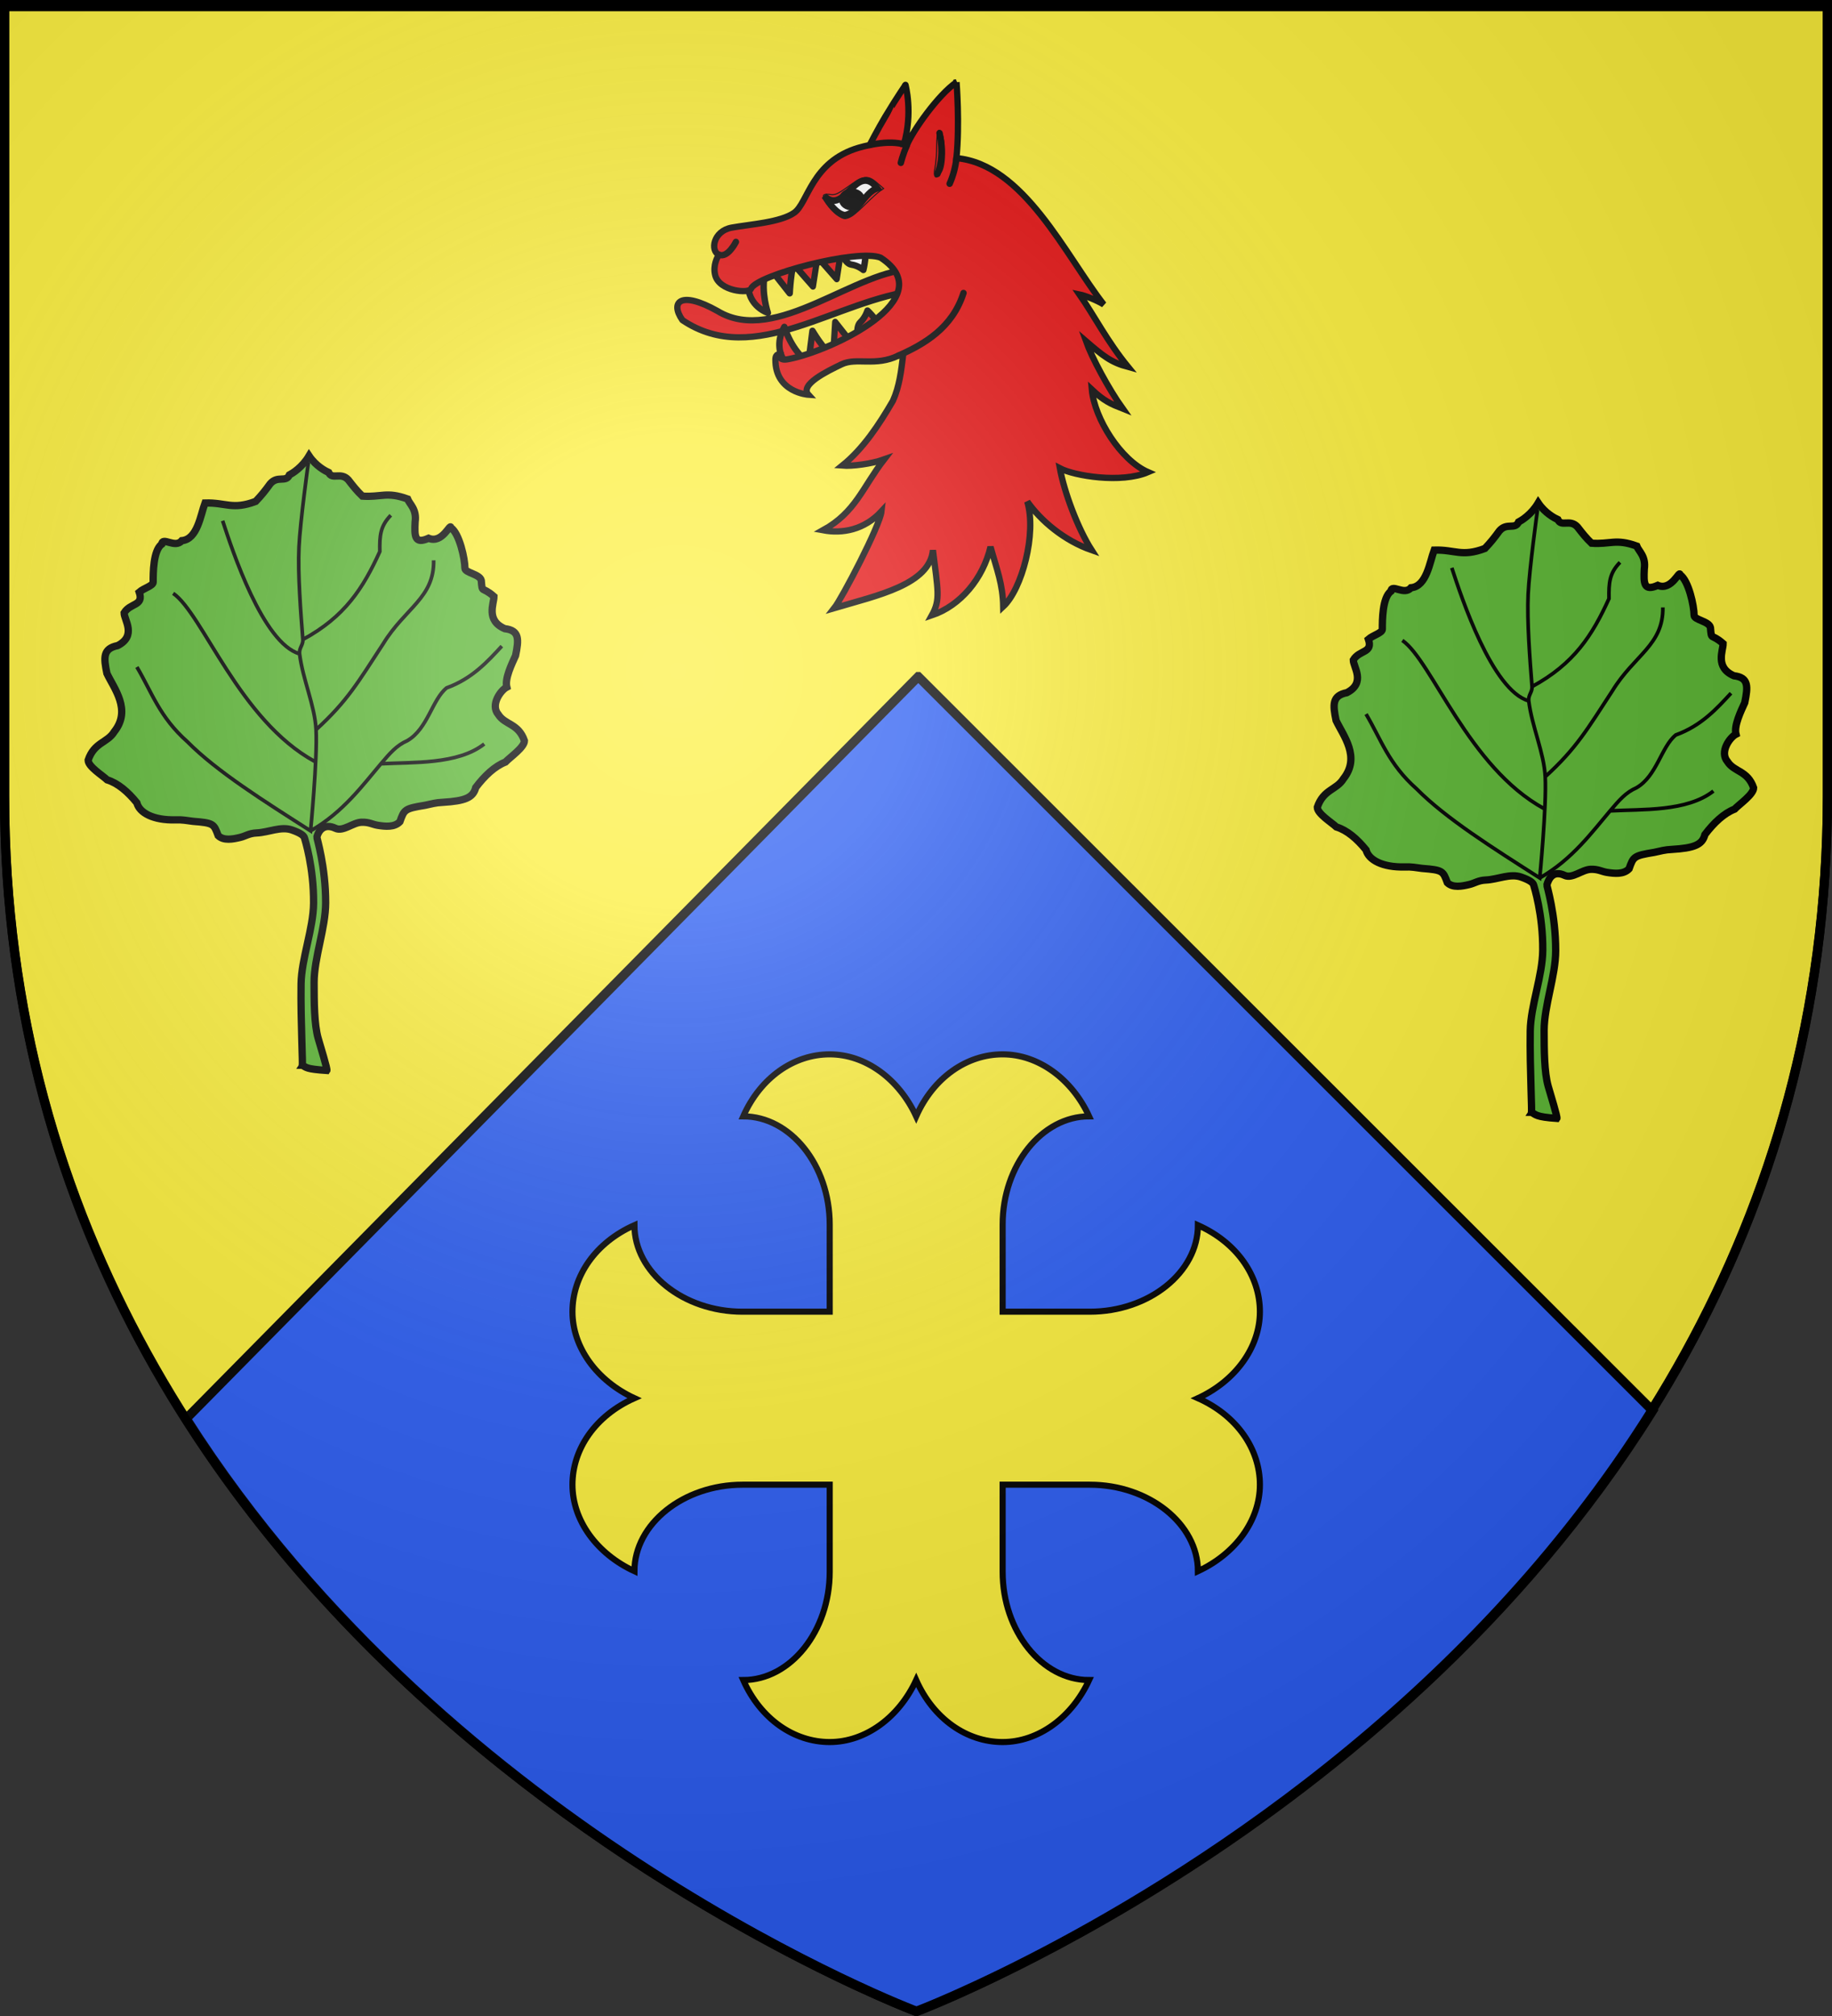 <svg xmlns="http://www.w3.org/2000/svg" xmlns:xlink="http://www.w3.org/1999/xlink" width="600" height="660" version="1.0"><rect width="100%" height="100%" fill="#333333" stroke="none"/><defs><linearGradient id="b"><stop offset="0" style="stop-color:white;stop-opacity:.314"/><stop offset=".19" style="stop-color:white;stop-opacity:.251"/><stop offset=".6" style="stop-color:#6b6b6b;stop-opacity:.125"/><stop offset="1" style="stop-color:black;stop-opacity:.125"/></linearGradient><linearGradient id="a"><stop offset="0" style="stop-color:#fd0000;stop-opacity:1"/><stop offset=".5" style="stop-color:#e77275;stop-opacity:.659"/><stop offset="1" style="stop-color:black;stop-opacity:.323"/></linearGradient><linearGradient id="c"><stop offset="0" style="stop-color:#fff;stop-opacity:.314"/><stop offset=".19" style="stop-color:#fff;stop-opacity:.251"/><stop offset=".6" style="stop-color:#6b6b6b;stop-opacity:.125"/><stop offset="1" style="stop-color:#000;stop-opacity:.125"/></linearGradient><linearGradient id="d"><stop offset="0" style="stop-color:#fff;stop-opacity:.314"/><stop offset=".19" style="stop-color:#fff;stop-opacity:.251"/><stop offset=".6" style="stop-color:#6b6b6b;stop-opacity:.125"/><stop offset="1" style="stop-color:#000;stop-opacity:.125"/></linearGradient><radialGradient xlink:href="#b" id="e" cx="221.445" cy="226.331" r="300" fx="221.445" fy="226.331" gradientTransform="matrix(1.353 0 0 1.349 -77.63 -85.747)" gradientUnits="userSpaceOnUse"/></defs><g style="display:inline"><path d="M300 658.5s298.5-112.436 298.5-398.182V1.5H1.5v258.818C1.5 546.064 300 658.5 300 658.5z" style="fill:#fcef3c;fill-opacity:1;fill-rule:evenodd;stroke:#000;stroke-width:3;stroke-linecap:butt;stroke-linejoin:miter;stroke-miterlimit:4;stroke-opacity:1;stroke-dasharray:none"/><path d="M300.731 221.5 60.981 464.438C148.01 601.2 300.294 658.5 300.294 658.5s154.228-58.027 240.968-196.656L300.732 221.5z" style="fill:#2b5df2;fill-opacity:1;fill-rule:evenodd;stroke:#000;stroke-width:3;stroke-linecap:butt;stroke-linejoin:miter;stroke-miterlimit:4;stroke-opacity:1;stroke-dasharray:none;display:inline"/></g><g style="display:inline;fill:#fcef3c;stroke:#000;stroke-opacity:1;stroke-width:4.234;stroke-miterlimit:4;stroke-dasharray:none"><path d="M898.571 480.5c0 41-27.2 75-60 75 12 27 35.2 43 60 43 24.8 0 48-17 60-43 12 27 35.2 43 60 43 24.8 0 48-17 60-43-32.8 0-60-34-60-75V420h60.5c41 0 75 27.2 75 60 26-12 43-35.2 43-60 0-24.8-16-48-43-60 26-12 43-35.2 43-60 0-24.8-16-48-43-60 0 32.8-34 60-75 60h-60.5v-60.5c0-41 27.2-75 60-75-12-26-35.2-43-60-43-24.8 0-48 16-60 43-12-26-35.2-43-60-43-24.8 0-48 16-60 43 32.8 0 60 34 60 75V300h-60.5c-41 0-75-27.2-75-60-27 12-43 35.2-43 60 0 24.8 17 48 43 60-27 12-43 35.2-43 60 0 24.8 17 48 43 60 0-32.8 34-60 75-60h60.5v60.5" style="fill:#fcef3c;stroke:#000;stroke-width:4.234;stroke-opacity:1;stroke-miterlimit:4;stroke-dasharray:none" transform="matrix(.472 0 0 .472 -152.388 287.823)"/></g><g style="stroke:#000;stroke-width:18.993;stroke-miterlimit:4;stroke-opacity:1;stroke-dasharray:none"><path d="M-1352.918 1955.619c11.183 5.59 8.077 9.842 63.775 13.557 2-2.954-16.057-60.807-22.498-83.463-10.31-36.268-10.519-93.73-10.588-144.815-.088-64.625 29.93-141.158 30.05-207.447.168-93.93-23.46-168.82-22.896-170.863 5.184-18.788 19.904-35.969 48.37-22.584 19.936 9.374 44.829-14.778 67.452-15.731 19.537-.823 28.901 5.816 42.51 7.965 19.695 3.109 43.22 5.552 57.49-9.32 11.404-31.583 11.526-33.923 65.714-42.767 16.48-3.44 26.94-6.849 45.714-7.64 57.153-3.484 79.032-11.667 85.715-38.497 23.526-30.883 49.051-54.966 77.142-66.106 12.059-12.566 49.468-38.398 49.468-55.388-15.886-45.545-50.173-40.407-67.937-68.221-21.398-25.053 6.273-63.01 22.084-71.17-5.618-22.38 13.085-60.39 22.793-81.759 8.56-41.856 10.7-65.498-28.081-70.043-49.93-21.562-28.081-65.304-28.081-83.542-32.338-28.403-29.996-6.285-32.994-41.768-3.87-16.645-42.476-19.615-42.476-31.79 0-23.81-14.285-90.536-36.509-105.329-1.34-13.536-21.628 42.618-57.93 27.54-36.891 16.417-36.715-5.852-35.012-42.192 4.699-33.512-14.185-45.806-19.61-59.914-55.003-19.843-68.07-3.962-117.49-7.41-14.592-13.977-23.966-25.948-36.796-42.513-19.48-20.966-41.785 1.067-50.735-18.82-8.095-3.707-33.25-16.611-51.097-43.246-17.849 30.159-43.003 45.18-51.098 49.57-8.95 20.64-30.419.39-49.898 22.996-12.83 17.646-23.041 30.504-37.633 45.71-60.848 22.859-76.773 2.605-131.775 4.223-11.627 31.211-19.5 94.092-60.144 97.8-18.064 20.963-50.389-11.476-52.41 9.104-22.222 16.665-22.222 74.82-22.222 98.629 0 9.634-24.171 15.54-36.18 25.994 12.432 36.495-23.244 27.257-39.29 53.92 0 18.239 33.277 59.178-16.652 84.946-38.782 7.812-36.642 31.273-28.081 72.408 18.451 39.06 64.32 94.64 19.163 151.315-17.765 29.31-52.052 27.06-67.938 73.943 0 16.99 37.41 39.671 49.468 51.222 28.091 8.773 53.616 30.707 77.143 59.608 6.682 26.267 42.847 45.69 100 44.36 18.773-.79 29.234 1.737 45.714 3.79 54.188 4.279 54.31 6.609 65.714 37.232 14.27 13.669 37.795 9.245 57.49 4.476 13.609-3.295 22.972-10.722 42.51-11.545 30.851-1.3 63.149-17.821 91.784-7.664 22.44 7.959 30.944 14.318 32.628 21.03.607 2.415 24.33 76.147 23.5 169.307-.592 66.552-31.466 143.766-32.5 209.46-.776 49.276.812 108.22 2.082 151.352 1.012 34.354 1.823 58.676 1.078 60.09z" style="fill:#5ab532;fill-opacity:1;fill-rule:evenodd;stroke:#000;stroke-width:18.993;stroke-linecap:butt;stroke-linejoin:miter;stroke-miterlimit:4;stroke-opacity:1;stroke-dasharray:none" transform="matrix(.126 0 0 .126 269.472 102.33)"/><path d="M-1337.143 389.505s-21.343 153.672-24.409 220.01c-3.244 70.209 4.564 169.926 10.123 239.99 1.108 13.961-10.42 22.208-8.571 37.143 8.322 67.225 39.68 134.184 42.857 197.143 3.849 76.255-14.286 262.857-14.286 262.857-120.682-77.143-243.697-154.286-320-231.429-73.16-64.762-92.876-129.523-131.428-194.285M-1320 1166.648c-197.287-107.427-291.825-384.233-368.571-437.143M-1360 886.648c-95.204-26.913-175.215-269.768-200-345.714m228.571 805.714c84.307-47.521 137.653-121.254 182.858-174.286 23.756-27.87 40.78-47.887 68.571-60 53.258-30.916 64.202-106.229 102.143-137.143 66.867-24.185 107.143-69.166 143.571-108.571m-314.286 305.714c82.774-4.578 199.912 2.546 268.572-51.428m-437.143-37.143c81.37-74.286 108.932-122.857 174.286-222.857 57.381-94.014 132.873-118.903 131.428-217.143m-340 205.714c109.36-59.178 156.8-133.608 200-228.571-.678-41.7 1.1-65.849 28.572-94.286" style="fill:none;stroke:#000;stroke-width:9.496;stroke-linecap:butt;stroke-linejoin:miter;stroke-miterlimit:4;stroke-opacity:1;stroke-dasharray:none" transform="matrix(.126 0 0 .126 269.472 102.33)"/></g><g style="stroke:#000;stroke-width:18.993;stroke-miterlimit:4;stroke-opacity:1;stroke-dasharray:none"><path d="M-1352.918 1955.619c11.183 5.59 10.298 12.062 65.996 15.777 2-2.953-16.058-60.807-22.498-83.463-10.31-36.267-10.52-93.73-10.589-144.814-.088-64.626 29.93-141.158 30.05-207.448.169-93.93-23.459-168.819-22.895-170.862 5.183-18.789 17.683-38.19 46.15-24.805 19.935 9.374 44.828-14.778 67.45-15.731 19.538-.823 28.902 5.816 42.511 7.964 19.695 3.11 43.22 5.553 57.49-9.319 11.404-31.583 11.526-33.923 65.714-42.767 16.48-3.44 26.94-6.849 45.714-7.64 57.153-3.484 79.032-11.668 85.715-38.497 23.526-30.883 49.051-54.966 77.142-66.106 12.059-12.566 49.468-38.398 49.468-55.388-15.886-45.545-50.173-40.408-67.937-68.221-21.398-25.053 6.273-63.01 22.084-71.17-5.618-22.38 13.085-60.39 22.793-81.759 8.56-41.856 10.7-65.498-28.081-70.043-49.93-21.562-28.081-65.304-28.081-83.542-32.338-28.403-29.996-6.285-32.994-41.768-3.87-16.645-42.476-19.615-42.476-31.79 0-23.81-14.285-90.536-36.509-105.329-1.34-13.536-21.628 42.618-57.93 27.54-36.891 16.417-36.715-5.852-35.012-42.192 4.699-33.512-14.185-45.807-19.61-59.914-55.003-19.843-68.07-3.962-117.49-7.41-14.592-13.977-23.966-25.948-36.796-42.513-19.48-20.966-41.785 1.067-50.735-18.82-8.095-3.707-33.25-16.611-51.097-43.246-17.849 30.159-43.003 45.18-51.098 49.57-8.95 20.64-30.419.39-49.898 22.996-12.83 17.646-23.041 30.504-37.633 45.71-60.848 22.859-76.773 2.605-131.775 4.223-11.627 31.211-19.5 94.092-60.144 97.8-18.064 20.963-50.389-11.476-52.41 9.104-22.222 16.665-22.222 74.82-22.222 98.629 0 9.634-24.171 15.54-36.18 25.994 12.432 36.495-23.244 27.257-39.29 53.92 0 18.239 33.277 59.178-16.652 84.946-38.782 7.812-36.642 31.273-28.081 72.408 18.451 39.06 64.32 94.64 19.163 151.315-17.765 29.31-52.052 27.06-67.938 73.943 0 16.99 37.41 39.671 49.468 51.222 28.091 8.773 53.616 30.707 77.143 59.608 6.682 26.267 42.847 45.69 100 44.36 18.773-.79 29.234 1.737 45.714 3.79 54.188 4.279 54.31 6.609 65.714 37.232 14.27 13.669 37.795 9.245 57.49 4.476 13.609-3.295 22.972-10.722 42.51-11.545 30.851-1.3 63.149-17.821 91.784-7.664 22.44 7.959 30.944 14.318 32.628 21.03.607 2.415 24.33 76.147 23.5 169.307-.592 66.552-31.466 143.766-32.5 209.46-.776 49.276.812 108.22 2.082 151.352 1.012 34.354 1.823 58.676 1.078 60.09z" style="fill:#5ab532;fill-opacity:1;fill-rule:evenodd;stroke:#000;stroke-width:18.993;stroke-linecap:butt;stroke-linejoin:miter;stroke-miterlimit:4;stroke-opacity:1;stroke-dasharray:none" transform="matrix(.126 0 0 .126 672.04 117.744)"/><path d="M-1337.143 389.505s-21.343 153.672-24.409 220.01c-3.244 70.209 4.564 169.926 10.123 239.99 1.108 13.961-10.42 22.208-8.571 37.143 8.322 67.225 39.68 134.184 42.857 197.143 3.849 76.255-14.286 262.857-14.286 262.857-120.682-77.143-243.697-154.286-320-231.429-73.16-64.762-92.876-129.523-131.428-194.285M-1320 1166.648c-197.287-107.427-291.825-384.233-368.571-437.143M-1360 886.648c-95.204-26.913-175.215-269.768-200-345.714m228.571 805.714c84.307-47.521 137.653-121.254 182.858-174.286 23.756-27.87 40.78-47.887 68.571-60 53.258-30.916 64.202-106.229 102.143-137.143 66.867-24.185 107.143-69.166 143.571-108.571m-314.286 305.714c82.774-4.578 199.912 2.546 268.572-51.428m-437.143-37.143c81.37-74.286 108.932-122.857 174.286-222.857 57.381-94.014 132.873-118.903 131.428-217.143m-340 205.714c109.36-59.178 156.8-133.608 200-228.571-.678-41.7 1.1-65.849 28.572-94.286" style="fill:none;stroke:#000;stroke-width:9.496;stroke-linecap:butt;stroke-linejoin:miter;stroke-miterlimit:4;stroke-opacity:1;stroke-dasharray:none" transform="matrix(.126 0 0 .126 672.04 117.744)"/></g><path d="M-210.357 245.663c-28.265-.567-66.736 37.075-94.698 20.025-17.743-9.978-22.789-4.271-16.77 4.341 34.61 23.312 73.613-9.89 112.166-14.198l-.698-10.168z" style="fill:#e20909;fill-opacity:1;stroke:#000;stroke-width:3;stroke-linecap:round;stroke-linejoin:round;stroke-miterlimit:4;stroke-opacity:1;stroke-dasharray:none" transform="translate(444.27 -80.435) scale(.686)"/><path d="M-274.4 287.28s-3.226-6.172 1.23-14.03c0 0 2.935 9.878 9.821 15.704 0 0-8.097 5.722-11.052-1.674zM-261.435 288.528l1.703-13.39s5.702 9.607 8.794 10.865l-10.497 2.525z" style="fill:#e20909;stroke:#000;stroke-width:3.071;stroke-linecap:round;stroke-linejoin:round;stroke-miterlimit:4;stroke-opacity:1;stroke-dasharray:none" transform="translate(444.27 -80.435) scale(.686)"/><path d="m210.226 95.015 6.74 14.229-11.733.249h0z" style="fill:#e20909;stroke:#000;stroke-width:3.168;stroke-linecap:round;stroke-linejoin:round;stroke-miterlimit:4;stroke-opacity:1;stroke-dasharray:none" transform="matrix(.616 -.182 .168 .668 128.067 80.236)"/><path d="M-237.748 279.276s-1.596-5.89.862-8.232c2.459-2.342 3.411-5.57 3.411-5.57s6.249 5.861 6.157 9.493l-9.99 4.148M-290.063 256.452s1.037 7.004 9.046 10.122c0 0-3.4-9.7-1.38-18.912 0 0-9.62 1.013-7.666 8.79zM-279.442 246.006l8.842 11.226s.656-12.725 2.573-15.641l-11.415 4.415z" style="fill:#e20909;stroke:#000;stroke-width:3.071;stroke-linecap:round;stroke-linejoin:round;stroke-miterlimit:4;stroke-opacity:1;stroke-dasharray:none" transform="translate(444.27 -80.435) scale(.686)"/><path d="M-246.097 237.22s1.712 5.854 4.957 6.308c3.245.454 5.7 2.556 5.7 2.556s2.163-8.646.216-11.603l-10.424 2.607" style="fill:#fff;stroke:#000;stroke-width:3.071;stroke-linecap:round;stroke-linejoin:round;stroke-miterlimit:4;stroke-opacity:1;stroke-dasharray:none" transform="translate(444.27 -80.435) scale(.686)"/><path d="m203.675 75.715 5.991-12.98-12.731.499h0zM216.363 75.544l5.991-12.981-12.731.5h0z" style="fill:#e20909;stroke:#000;stroke-width:3.168;stroke-linecap:round;stroke-linejoin:round;stroke-miterlimit:4;stroke-opacity:1;stroke-dasharray:none" transform="matrix(.616 -.182 .168 .668 128.067 80.236)"/><path d="M-190.955 156.478c-8.736 5.947-20.825 23.088-23.724 30.08-.781-.267-.414-.218-1.424-.412 4.442-15.145.78-28.401.78-28.401.438-.526-3.624 5.137-9.678 15.225-3.503 5.839-7.446 13.507-7.446 13.507-1.647.35-3.368.731-5.235 1.28-22.551 6.658-24.146 26.367-30.744 31.01-6.599 4.642-20.95 5.492-29.86 7.112s-10.298 11.152-6.12 12.948c-.705 1.03-2.95 5.05-1.77 9.75 1.936 7.7 16.14 8.923 17.106 6.474 2.564-6.506 51.17-19.264 61.911-14.82 29.664 19.523-23.658 44.52-43.922 48.388-5.277 1.128-4.128-2.238-4.128-2.238s-2.178-.627-2.212 2.398c-.18 15.818 15.778 16.863 15.778 16.863-4.368-4.737 8.759-11.16 15.851-14.546 7.093-3.385 16.158 1.196 27.132-4.155.747-.036 1.48-.166 2.212-.24-.917 7.463-1.766 14.956-4.866 21.819-6.6 11.377-14.218 22.897-24.183 30.93 4.815.39 14.117-.856 19.98-2.957-10.324 13.36-13.6 25.202-29.196 33.807 9.371 1.75 19.736-.196 27.943-9.031-.724 6.885-18.915 41.579-22.56 46.195 20.71-6.106 45.505-11.213 47.111-27.653 2.354 19.35 3.688 23.554-.516 31.09 13.717-4.616 24.467-17.644 28.017-32.689 3.054 11.013 5.858 17.705 6.046 28.533 8.97-8.332 16.033-34.83 11.501-50.112 6.572 9.245 17.556 18.562 30.745 23.178-6.64-10.335-13.102-27.673-15.188-39.082 6.892 3.635 29.28 7.333 42.099 1.838-13.03-5.66-25.558-25.488-26.837-39.402 5.875 5.53 9.178 6.906 14.745 9.111-6.777-9.486-14.765-24.43-17.547-32.209 8.191 7.049 11.9 10.095 20.128 12.308-9.968-12.195-16.088-24.29-23.225-34.606 2.99.61 8.525 2.91 11.576 4.795-18.309-23.54-38.202-66.95-70.337-69.853 1.681-16.213.057-36.233.057-36.233z" style="fill:#e20909;fill-opacity:1;fill-rule:evenodd;stroke:#000;stroke-width:3;stroke-linecap:butt;stroke-linejoin:miter;stroke-miterlimit:4;stroke-opacity:1;stroke-dasharray:none" transform="translate(444.27 -80.435) scale(.686)"/><path d="M-232.417 186.449c6.647-1.41 11.559-1.301 15.056-.627M-296.277 232.7s-3.918 7.89-8.096 6.094M-199.07 180.768s2.677 10.656-1.005 19.487M-217.55 194.978s.842-3.56 2.872-8.454" style="fill:none;stroke:#000;stroke-width:3.071;stroke-linecap:round;stroke-linejoin:round;stroke-miterlimit:4;stroke-opacity:1;stroke-dasharray:none" transform="translate(444.27 -80.435) scale(.686)"/><path d="M-218.647 286.952c12.305-5.482 25.694-13.193 31.019-29.868" style="fill:#e20909;stroke:#000;stroke-width:3.071;stroke-linecap:round;stroke-linejoin:round;stroke-miterlimit:4;stroke-opacity:1;stroke-dasharray:none" transform="translate(444.27 -80.435) scale(.686)"/><path d="M-191.003 192.68a40.931 40.931 0 0 1-3.24 12.25" style="fill:none;stroke:#000;stroke-width:3.071;stroke-linecap:round;stroke-linejoin:round;stroke-miterlimit:4;stroke-opacity:1;stroke-dasharray:none" transform="translate(444.27 -80.435) scale(.686)"/><g style="fill:#fff;fill-opacity:1;stroke:#000;stroke-width:2.76;stroke-miterlimit:4;stroke-opacity:1;stroke-dasharray:none"><g style="stroke:#000;stroke-width:2.76;stroke-miterlimit:4;stroke-opacity:1;stroke-dasharray:none"><path d="M230.087 198.512c9.096 8.51 14.271-14.432 23.678-3.189-5.726 1.75-8.558 10.41-14.579 11.138-3.624-.568-6.667-4.657-9.1-7.95z" style="color:#000;fill:#fff;fill-opacity:1;fill-rule:evenodd;stroke:#000;stroke-width:2.76;stroke-linecap:butt;stroke-linejoin:miter;stroke-miterlimit:4;stroke-opacity:1;stroke-dasharray:none;stroke-dashoffset:0;marker:none;visibility:visible;display:inline;overflow:visible" transform="matrix(.733 0 0 .795 101.303 -93.677)"/><path d="M246.858 199.97c0 1.72-1.966 3.116-4.4 3.125-2.433.01-4.421-1.37-4.449-3.09-.027-1.718 1.916-3.13 4.35-3.159 2.434-.029 4.443 1.336 4.498 3.054l-4.423.07h4.424z" style="fill:#000;fill-opacity:1;stroke:#000;stroke-width:2.76;stroke-miterlimit:4;stroke-opacity:1;stroke-dasharray:none" transform="matrix(.733 0 0 .795 101.303 -93.677)"/></g></g><path d="M-227.382 181.203c1.086-1.865 2.99-5.53 4.23-8.146l2.255-4.756.991 3.468c.545 1.907 1.019 5.32 1.053 7.585l.061 4.117h-3.933c-2.163 0-4.54.253-5.282.561-1.071.446-.943-.137.625-2.829z" style="fill:#e20909;fill-opacity:1;fill-rule:nonzero" transform="translate(444.27 -80.435) scale(.686)"/><path d="M-240.554 220.141c1.194-.809 4.15-3.447 6.569-5.863 2.419-2.416 5.26-4.992 6.313-5.726l1.914-1.333-3.347-2.873c-4.227-3.63-6.357-3.293-13.995 2.208-4.594 3.31-5.962 3.896-8.182 3.505-1.466-.258-2.877-.097-3.136.357-1.302 2.284 6.862 11.196 10.256 11.196.79 0 2.414-.662 3.608-1.47zm42.333-20.81c2.79-4.614 1.514-21.7-1.47-19.7-.39.261-.718 3.475-.728 7.142-.012 3.667-.348 8.205-.75 10.086-1.129 5.273.454 6.6 2.948 2.472z" style="fill:none;stroke:#000;stroke-width:.5;stroke-miterlimit:4;stroke-opacity:1;stroke-dasharray:none" transform="translate(444.27 -80.435) scale(.686)"/><path d="M300 658.5s298.5-112.32 298.5-397.772V2.176H1.5v258.552C1.5 546.18 300 658.5 300 658.5z" style="opacity:1;fill:url(#e);fill-opacity:1;fill-rule:evenodd;stroke:none;stroke-width:1px;stroke-linecap:butt;stroke-linejoin:miter;stroke-opacity:1"/><path d="M300 658.5S1.5 546.18 1.5 260.728V2.176h597v258.552C598.5 546.18 300 658.5 300 658.5z" style="opacity:1;fill:none;fill-opacity:1;fill-rule:evenodd;stroke:#000;stroke-width:3;stroke-linecap:butt;stroke-linejoin:miter;stroke-miterlimit:4;stroke-dasharray:none;stroke-opacity:1"/></svg>